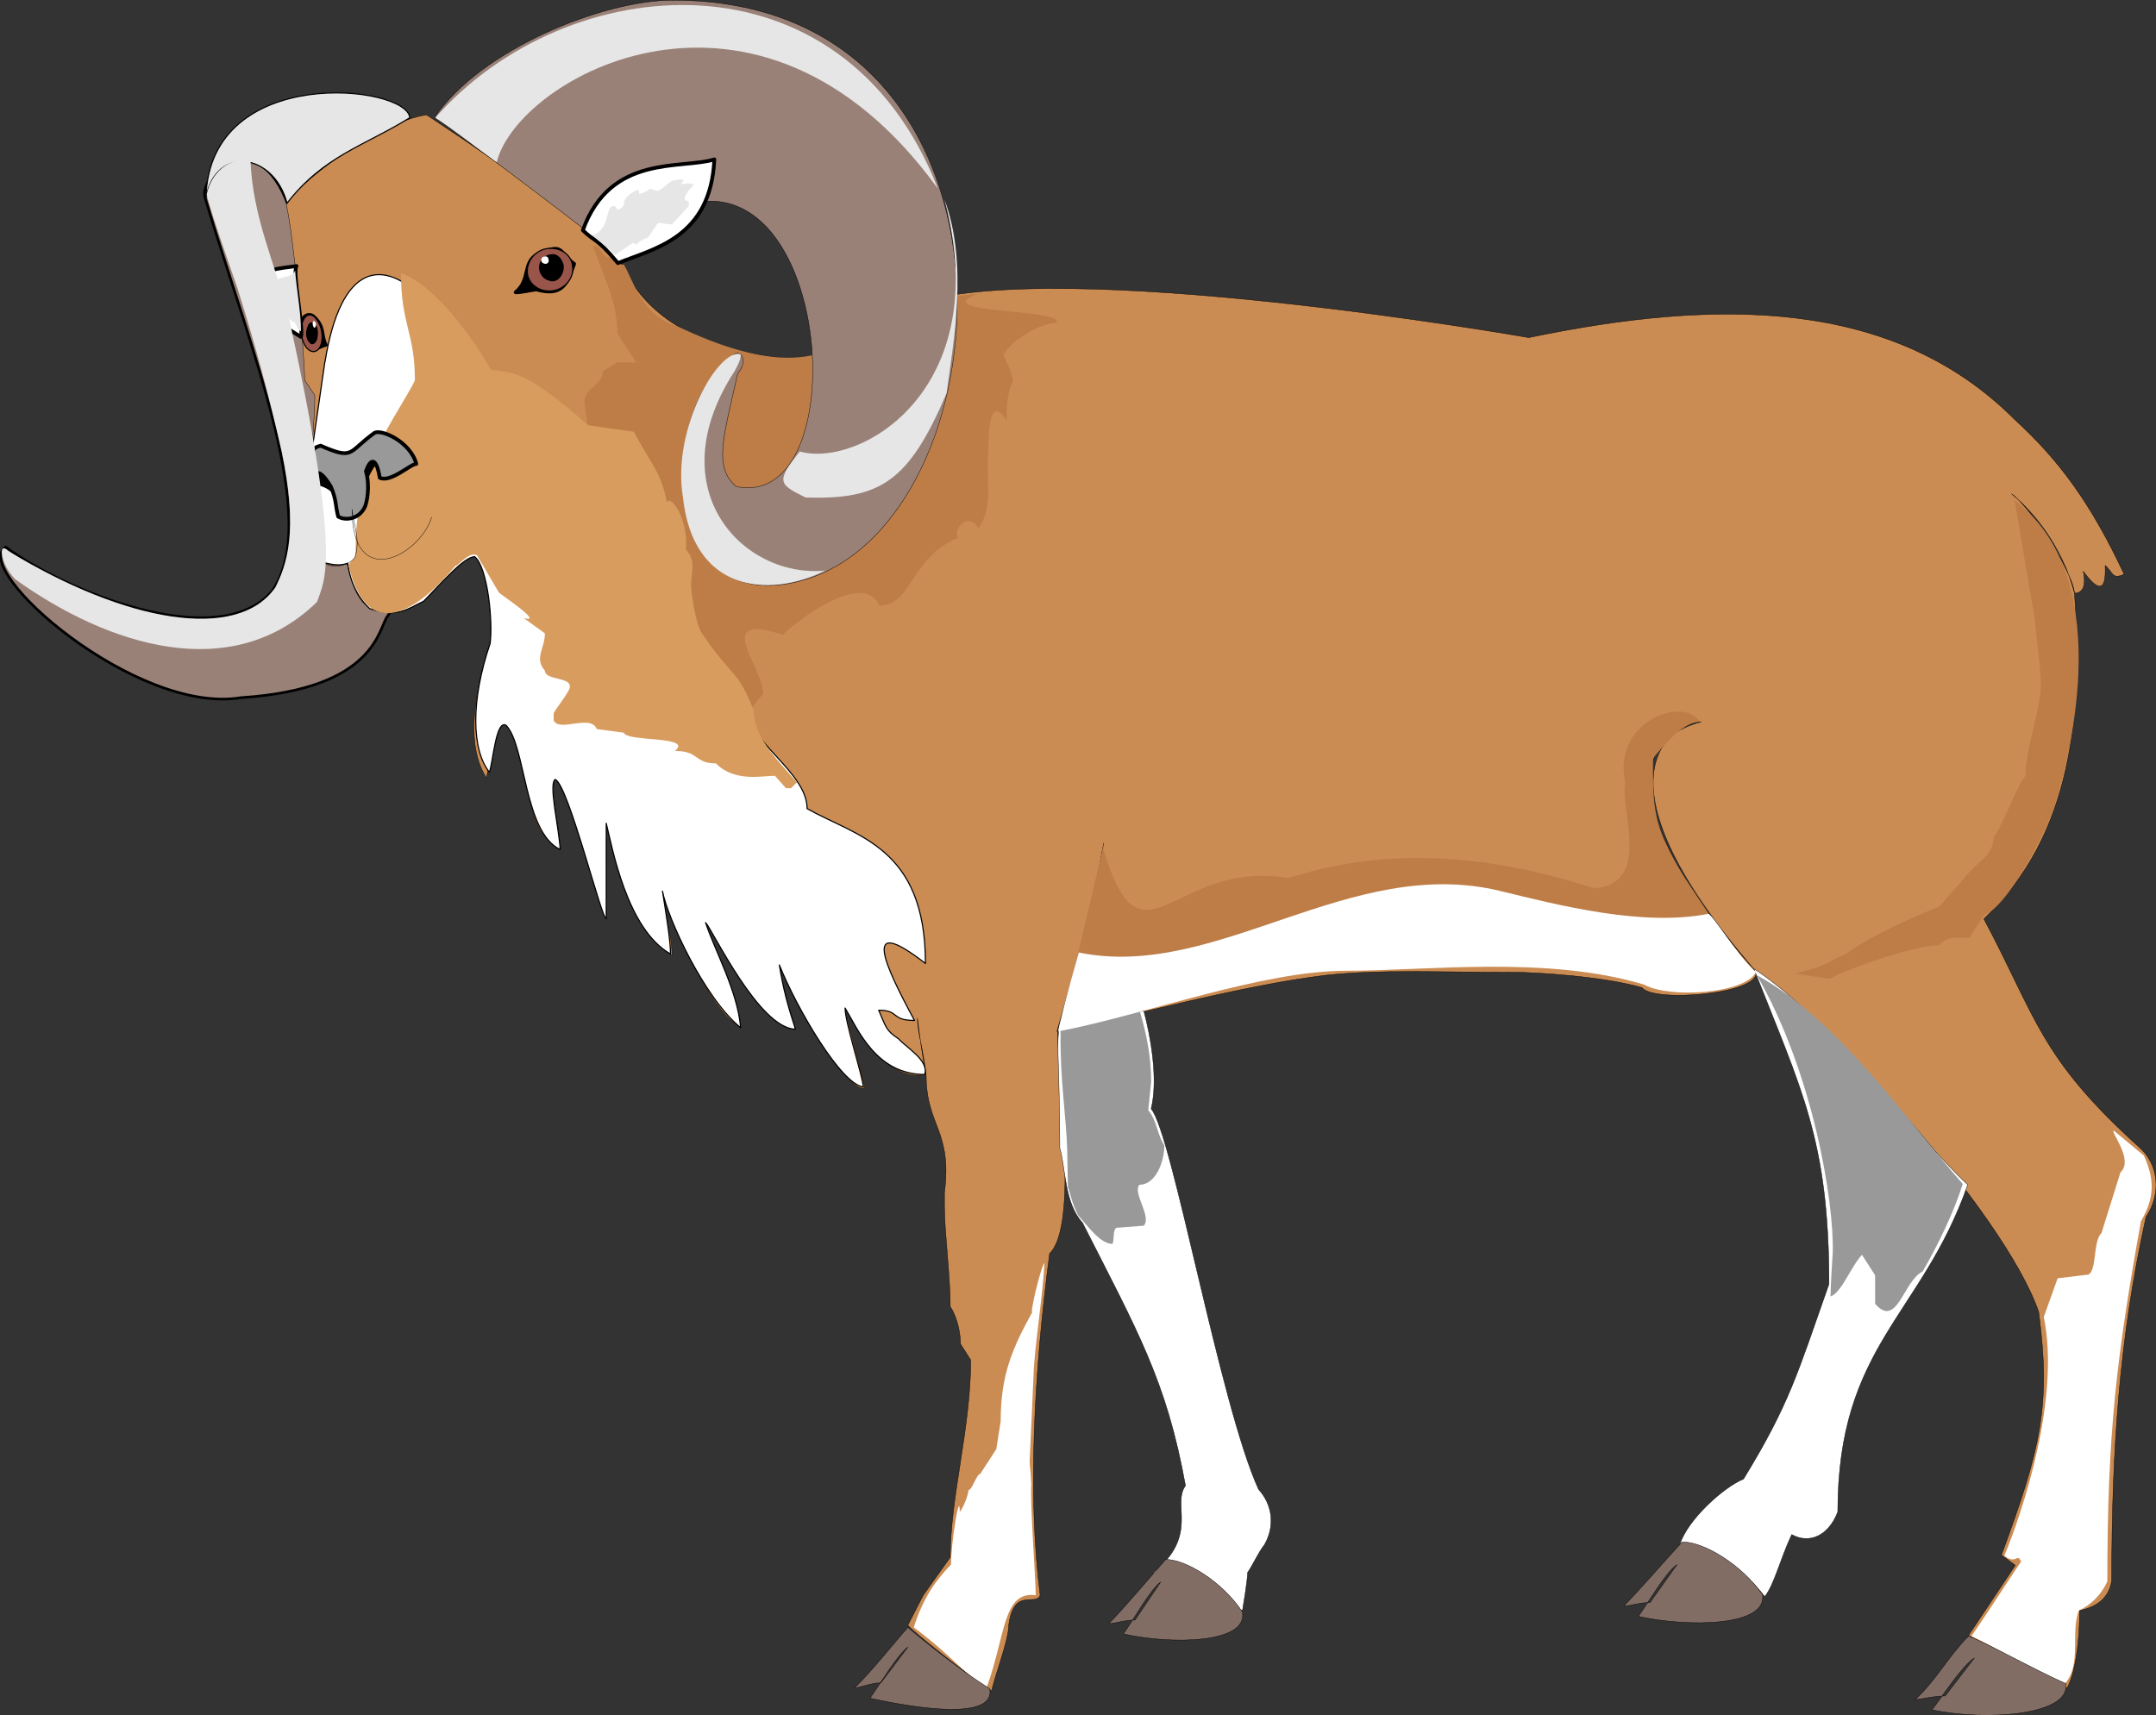 <?xml version="1.0" encoding="UTF-8" standalone="no"?>
<!DOCTYPE svg PUBLIC "-//W3C//DTD SVG 1.0//EN" "http://www.w3.org/TR/2001/REC-SVG-20010904/DTD/svg10.dtd">
<svg enable-background="new 0 0 425.958 338.95" height="338.95" viewBox="0 0 425.958 338.95" width="425.96" xml:space="preserve" xmlns="http://www.w3.org/2000/svg">
	
		
		
			
				<rect x="0" y="0" width="425.958" height="338.95" fill="#333333" stroke="none"/>
	
		
		
			
				<g fill-rule="evenodd">
						<path d="m40.543,39.146c8.947,30.017 23.091,63.932 13.133,77.785-10.825,12.268-40.842-.145-52.532-8.802-7.071,4.331 25.689,33.192 46.471,29.729 26.985-1.731 27.13-13.999 29.006-16.163 29.584-50.077 10.391-41.563-19.626-80.961-6.059-16.889-18.039-5.922-16.452-1.593z" fill="#998177" stroke="#000" stroke-linecap="round" stroke-linejoin="round" stroke-miterlimit="2.414" stroke-width=".519"></path>
						<path d="m122.95,52.424c-6.492-7.361-18.615-16.454-38.675-29.73-10.247,1.587-26.122,14.142-27.709,17.75 1.3,5.34 3.608,28.719 3.608,34.637l2.021,3.03c0,9.091-2.31,20.636-.145,29.729-.145,3.464 4.473,4.762 6.494,3.319 1.876,8.804 4.331,9.524 8.659,9.958 9.669-1.154 9.669-9.093 16.596-11.401 3.175,5.34 3.03,11.258 3.175,16.452-2.166,7.792-5.771,19.773-.867,27.565 4.186-23.957 6.927.72 8.228,3.03 1.009,3.897 1.875,9.09 6.494,10.823-5.917-36.946 8.082,13.566 9.093,14.144-1.011-6.35.721-14.866-.723-20.926 2.598,10.679 5.052,21.789 13.566,27.998 0-4.475-2.021-10.102-2.021-13.132 1.442,6.783 10.391,25.109 15.441,27.128-.722-5.771-5.484-16.592-7.071-21.212 4.328,6.061 10.678,20.204 18.039,21.649-.865-3.897-3.175-8.083-3.175-12.558 2.741,8.083 14.144,25.976 16.885,24.246-.723-3.463-3.319-12.41-4.186-16.74 3.032,7.505 9.813,15.584 16.164,14.14 0-3.03-1.589-8.224-1.589-11.109 .435,3.463.866,6.783 1.733,11.254 0,10.103 5.193,10.825 3.606,23.235v2.889c0,4.616 1.155,13.563 1.155,19.627 1.01,1.44 2.02,4.471 2.02,7.36l2.022,3.175c0,13.566-4.042,26.987-4.042,38.964l-5.34,7.506-3.03,5.916c.287.722 11.834,9.957 16.597,12.987 0-1.44 3.319-9.813 3.319-12.987 1.009-7.65 5.34-3.608 6.205-5.916-2.453-19.338-1.299-43.439 1.876-67.54 5.771-5.483 1.587-34.923 1.587-43.873 3.032-10.391 6.928-25.109 9.093-37.234-2.31,12.703-3.752,18.186-9.237,37.234 11.979-2.308 36.08-9.091 53.253-11.113 10.824-1.152 21.357-.574 37.233-.574 3.608,0 17.029.719 25.111,3.03 2.165,3.03 23.523,1.296 22.514-3.175 .432.434-39.11-41.563-10.824-49.356-4.329,0-24.1,9.091 10.824,49.356 12.41,7.791 49.066,47.477 55.849,67.251 2.454,18.471.434,26.983-7.358,48.055l2.741,2.023-9.235,13.854c7.792,4.471 11.689,6.924 19.481,10.387 1.299-2.452 2.453-7.79 2.453-15.295 2.743-.578 5.773-2.02 6.351-5.916 0-25.547 1.443-47.77 6.781-71.871 3.032-4.472 2.599-10.392-1.442-13.855-19.627-17.748-20.205-25.542-30.594-45.024 17.605-16.742 19.481-40.554 17.895-64.509-.723-5.053-9.235-17.318-12.41-19.482 9.956,8.369 12.266,19.191 12.41,19.626 2.165,0 2.165-2.454 1.731-4.331 2.453,3.321 4.618,4.909 4.329-1.154 1.587,1.298 1.3,2.888 3.753,1.732-6.639-14.144-12.844-22.514-21.647-30.596-23.955-23.955-58.592-23.955-95.971-16.163 0,0-93.372-16.452-121.95-6.496-7.359,2.599-13.853,9.958-20.06,10.825 .02-.011-28.27.856-37.07-18.626z" fill="#cb8c53" stroke="#000" stroke-linecap="round" stroke-linejoin="round" stroke-miterlimit="2.414" stroke-width=".074"></path>
					<path d="m117.18,48.671c2.308,6.781 4.763,10.823 4.763,17.174l3.752,5.771h-3.752l-2.886,1.73c0,3.032-3.608,3.032-3.608,6.207l1.011,7.36c12.699,5.196 12.41,10.68 15.007,22.946 1.156,7.939.289,17.172 5.918,23.523 0,2.019 3.03-.433 3.03,1.587 7.793,8.946.867,12.988 10.392,2.164 0-5.338-10.392-16.307 3.897-11.689 1.874-2.019 15.729-13.131 19.048-5.772 6.494,0 6.063-9.524 15.587-13.421-1.299-1.587 2.165-5.34 3.896-1.876 2.743-3.175 1.876-8.804 1.876-13.566 .434-.434-.576-14.575 3.753-7.648 0-10.967 3.175-4.618-.578-12.99 1.012-2.597 7.217-6.35 10.391-6.35 2.311-2.886-26.12-1.73-15.441-5.771-8.657,1.009-6.781.145-15.007,3.319-5.341,2.021-9.093,5.627-14.577,7.792-9.524,4.185-22.368-1.154-30.018-4.762-6.928-2.021-8.658-9.38-10.392-12.123h-1.01c-.433,0-.866-1.443-1.298-1.443h-1.01c-1.3-.569-1.3-2.59-2.74-2.157m203.91,106.07c-1.154,5.051 5.484,19.917-6.205,20.783-30.307-9.958-50.222-5.197-60.324-2.023-23.09-3.897-28.863,19.916-36.656-5.916l-5.195,21.935c5.051,2.022 9.813,3.175 14.864,3.175 69.562-21.646 64.941-12.988 90.342-11.399 6.927.863 14.431,1.585 19.771-.578l-4.906-7.361c-6.35-10.101-6.205-13.854-6.205-23.522 1.587-1.876 5.771-7.214 9.235-7.214-3.16-5.2-17.45-.01-14.71,12.11m76.92-55.849 3.897,22.948s1.298,11.112 1.298,12.986c0,5.775-3.03,12.703-3.03,18.475-1.731,1.876-4.617,10.245-6.352,12.123 0,3.753-3.028,4.617-5.627,7.936l-5.051,5.775c-6.063,2.453-13.422,5.772-18.039,9.091l-5.484,2.742-4.907,1.445 6.783,1.007c3.319-1.875 16.597-6.638 21.647-6.638 1.731-2.019 4.186-1.445 5.916-1.445l2.888-4.472c4.906-1.878 11.834-15.875 13.853-21.214 3.6-11.56 11.97-45.9-7.8-60.769" fill="#be7d47"></path>
						<path d="m56.707,40.157c-2.597-9.958-13.999-11.545-16.019-1.156 .722-26.554 39.832-22.223 40.265-15.73-8.804,5.483-17.03,7.506-24.246,16.886z" fill="#e6e6e6" stroke="#000" stroke-linecap="round" stroke-linejoin="round" stroke-miterlimit="2.414" stroke-width=".222"></path>
					<path d="m204.05,259.08c-4.04,7.36-6.35,12.558-6.35,21.793l-.865,5.482-3.176,4.909c-.721,0-1.588,3.175-2.311,3.175 0,.866-1.009,3.463-1.729,4.326 0-4.615-1.732,6.064-1.732,10.396-3.176,3.319-5.484,6.634-7.36,12.409 8.081,6.061 9.669,9.091 14.433,11.833 3.751-10.388 3.175-19.049 9.669-18.182 0-3.03-1.154-18.33-.867-21.938-.434-8.079-.576,2.601.434-21.646 .145-5.053 1.876-16.018 2.165-22.083-.86,1.01-3.17,11.25-2.31,9.52m213.59-35.64c-.864,0 4.042,5.775 1.299,8.227l-3.751,11.977c-1.731,1.734-.867,7.361-2.599,8.229l-6.061.723-2.741,7.646c3.319,16.019-4.187,38.53-7.794,47.191 2.454,1.879 2.454-.719 3.318,1.156-.575.723-7.071,10.824-9.813,14.718 8.659,4.186 11.256,6.783 18.184,9.669 3.752-3.604 1.298-10.247 3.03-14.718 2.165-1.012 4.33-2.886 5.629-5.771 0-29.588 1.876-44.596 6.638-71.148 2.887-4.909 2.598-8.514.578-12.988l-5.93-4.92" fill="#fff"></path>
						<path d="m227.43,219.11c4.187,4.904 13.566,58.445 21.214,75.187 2.743,3.03 3.319,7.216 1.156,10.969-1.156,1.444-2.311,4.042-3.319,5.482 0,1.59-1.012,7.506-1.012,7.506-6.928-2.02-11.256-3.175-17.605-7.506 9.091-7.36 3.608-13.421 6.35-17.174-3.753-20.782-9.524-30.596-20.349-51.951-3.608-3.898-3.319-10.825-4.474-14.722 0-34.637-4.328-23.813 16.597-27.132 1.3,4.9 2.89,13.41 1.44,19.33m119.06-27.71c9.38,23.957 14.864,33.771 14.864,62.343-6.205,17.607-7.792,23.668-16.885,38.534-3.897,1.586-10.968,7.936-12.557,12.844 2.021,0 11.113,3.03 16.741,10.391 1.876-2.312 3.031-7.36 5.34-12.269 3.319,1.878 7.216.433 9.093-4.476 0-32.899 16.596-38.675 25.687-64.65-10.37-9.51-25.96-31.88-42.27-42.7" fill="#fff" stroke="#000" stroke-linecap="round" stroke-linejoin="round" stroke-miterlimit="2.414" stroke-width=".074"></path>
					<path d="m209.54,204.24c-.145,8.802 1.154,17.029 1.299,22.801l.145,7.506c.576,1.589.722,3.029 2.021,5.627 1.876,2.022 4.329,5.627 6.783,5.627 .434-1.008 0-2.452.72-3.175l5.485-.43c1.587-1.878-2.311-6.497-.867-8.083 3.175,0 4.908-4.475 4.908-7.794-1.444-2.164-1.444-4.905-3.175-6.927l.576-5.627c0-5.197-1.01-9.813-2.31-14.144-7.78,2.01-16.73-1.31-15.57,4.6m137.53-11.54c11.113,19.197 15.298,44.883 15.011,54.842-.146,2.018-.434,6.782-.434,8.66 2.163-.722 4.04-5.92 6.205-8.228l2.597,4.042v5.627c4.331,5.049 5.629-4.616 9.382-6.35 3.175-5.486 6.205-11.836 7.937-17.318-11.7-13.28-24.26-32.18-40.71-41.27" fill="#999"></path>
						<path d="m179.38,321.57c-3.319,3.753-6.639,8.08-10.535,11.977 1.01,0 3.175-1.007 5.195-1.007l5.34-7.072c-2.021,1.441-5.34,7.072-7.505,10.103 9.814,2.163 24.821,4.326 23.668-1.879-5.79-3.61-13-9.38-16.17-12.12m50.94-13.42c-3.319,3.753-7.503,8.802-11.256,12.699 1.01,0 3.175-.723 5.195-.723l5.052-7.505c-2.021,1.444-5.196,7.22-7.361,10.246 9.526,2.167 24.68,1.878 23.523-4.327-3.89-5.92-11.11-10.39-15.15-10.39m102.03-3.46c-3.464,3.753-7.792,8.802-11.545,12.699 .866,0 3.175-.723 5.195-.723l5.34-7.501c-2.165,1.44-5.484,7.212-7.647,10.246 9.813,2.163 25.542,2.02 24.533-4.33-4.18-5.93-11.54-10.4-15.87-10.4m56.57,18.61c-3.897,3.897-6.352,8.661-10.536,12.559 1.01,0 3.608-.723 5.917-.723l5.773-7.506c-2.311,1.441-6.063,7.217-8.371,10.247 10.823,2.308 27.563,1.012 26.41-5.193-6.49-2.89-15.15-7.8-19.19-9.39" fill="#826d65" stroke="#000" stroke-linecap="round" stroke-linejoin="round" stroke-miterlimit="2.414" stroke-width=".074"></path>
						<path d="m64.212,71.473c3.175-19.626 11.545-20.638 19.771-12.123l8.37,8.515c0,2.743.722,4.473 4.329,6.928 12.412,0 10.825,11.4 27.132,11.4 3.319,3.608 7.36,9.38 7.36,14.864 4.907,4.042 4.329,5.771 3.897,13.855 .432,10.247 6.637,15.442 12.121,24.102 0,7.359 12.268,13.419 12.268,20.78 9.669,5.484 23.379,7.504 23.379,30.594-12.989-10.102-7.938.578-2.165,11.258-4.763,0-2.886-2.022-7.072-2.022 1.443,3.319 1.443,4.042 3.897,5.631 1.731,1.875 6.061,4.331 5.195,7.068-9.671,0-13.276-9.087-15.731-13.132 0,2.89 3.319,12.847 3.608,15.589-4.328-.434-13.132-15.44-16.596-24.102 .723,4.62 1.731,8.228 3.175,12.699-7.217-.141-16.452-19.771-17.75-21.067 1.731,5.338 6.35,13.562 6.927,20.779-7.216-5.917-14.433-21.646-15.441-26.984 .575,3.749 1.587,9.524 1.587,12.41-8.659-4.908-11.545-21.215-12.701-25.834v18.762c-.72,1.011-7.503-26.555-10.102-27.421-1.299,1.009.722,9.237 1.011,13.855-7.216-3.463-6.783-20.492-10.68-24.536-2.021-1.296-2.597,7.363-3.319,9.237-3.464-4.329-3.752-13.999.145-25.397 .578-4.187-.434-15.011-3.03-17.174-2.021,0-5.918,4.473-10.102,8.804-2.886,1.298-5.051,3.462-10.68,1.443-2.164-2.021-3.751-4.908-4.329-8.948-1.298.434-2.454.434-4.762-.145-3.752-2.597-2.599-15.298-2.599-19.915l2.868-19.792z" fill="#fff" stroke="#000" stroke-linecap="round" stroke-linejoin="round" stroke-miterlimit="2.414" stroke-width=".222"></path>
					<path d="m213.14,188.22c27.276,5.627 53.541-19.481 83.416-12.121 11.256,2.742 27.997,7.068 40.984,4.472 1.01.433 5.918,8.513 9.382,11.547-2.31,4.327-17.174,5.193-22.081,2.452-19.192-5.771-42.718-2.741-58.881-2.741-16.74,0-40.119,8.802-56.86,11.977-.28.29 2.02-8.66 4.04-15.59z" fill="#fff"></path>
					<path d="m72.583,97.737c1.587-2.741 3.03-3.175 5.051-4.473-.723.145-.867-1.154-1.011-1.876-.865-1.154-1.732-1.299-3.03-.289-.434.289-1.154,1.443-1.299,2.021 0,.145.289,2.019.289,2.019v2.598z"></path>
					<path d="m66.089,97.737c-.289-.72-1.156-2.308-1.876-3.317-1.156-1.589-1.732-1.011-2.166-.578-.578,1.296-.578,1.443-.867,2.308 1.877-.72 3.753.433 4.909,1.587z"></path>
					<path d="m79.221,54.011c0,10.103 2.741,11.834 2.741,20.923 .578,0-6.494,10.971-5.916,10.971 0,1.875-1.011,3.028-1.011,4.905-3.753,4.329-4.762,11.689-4.762,17.174 0,2.742-.289,2.166-1.443,3.608 3.752,16.309 14.144,8.659 21.214.145 0,.578 2.597-2.888 4.186-2.021l4.329,7.361c.578.576 9.093,6.205 4.907,5.049l4.186,3.032c0,3.03-2.166,4.905 0,7.361 0,1.875 4.907,1.296 4.907,3.028 .434.722-3.175,4.909-3.175,5.484v1.298c1.009,2.455 7.358-1.298 8.513,1.732l5.34.723c.578,1.876 13.854.578 10.103,3.608 4.908,0 3.752,2.453 8.083,2.453 3.751,3.752 9.091,2.454 11.689,2.454l2.163,2.452h1.012l1.154-1.154c-3.175-3.752-8.516-8.657-8.516-14.142-3.174-8.228-4.039-6.205-10.246-15.298-.578-.723-1.588-3.753-2.165-9.237 0-3.03 1.155-4.907-1.01-7.359 .578-6.063-3.175-11.113-3.753-9.237-1.009-6.061-3.752-8.515-6.494-13.997l-9.09-1.301c-11.69-10.389-14.433-10.389-19.195-10.967-3.169-5.615-10.674-16.584-17.744-19.037z" fill="#d89c5f"></path>
						<path d="m82.251,91.677c-1.154-4.475-7.216-7.072-8.371-6.062-5.195,3.752-3.897,5.34-10.536,2.454-1.587.433-1.298.72-1.876,2.021l-.288,6.06c.722-1.011.867-5.482 4.186,0 1.154,2.741.865,3.753 1.443,5.916 1.011.723 4.042.867 5.34-2.019 .722-2.021.722-5.196.144-6.928 .865-2.452 2.021-3.03 2.742,1.3 2.165,1.008 6.062-2.745 7.216-2.745z" fill="#999" stroke="#000" stroke-linecap="round" stroke-linejoin="round" stroke-miterlimit="2.414" stroke-width=".741"></path>
						<path d="m85.282,102.21c-2.308,7.503-15.731,14.864-15.731-1.589 .289,3.177 1.732,6.063.578,9.526-.721,1.154-5.484,3.752-7.792-1.011" fill="none" stroke="#000" stroke-linecap="round" stroke-linejoin="round" stroke-miterlimit="2.414" stroke-width=".074"></path>
						<path d="m113.42,52.133c-3.174-2.166-1.731-4.327-7.216-1.875-3.028,1.587-1.298,5.049-4.329,7.503 1.154,0 2.888-.432 4.042-.576 5.21,1.442 6.07-1.01 7.51-5.052m-49.063,16.02c-1.012-1.876-.145-3.608-2.455-5.629-1.298-1.009-2.741.72-2.452,2.166 .287.578.287,1.011.576,1.587 1.299,4.186 2.744,2.165 4.331,1.876" stroke="#000" stroke-linecap="round" stroke-linejoin="round" stroke-miterlimit="2.414" stroke-width=".741"></path>
						<path d="m109.09,57.473c2.452-.287 4.328-2.452 4.04-4.762-.143-2.308-2.309-3.896-4.905-3.608-2.454.291-4.186,2.452-4.042,4.762 .15,2.31 2.46,3.897 4.91,3.608z" fill="#995549" stroke="#000" stroke-linecap="round" stroke-linejoin="bevel" stroke-miterlimit="2.414" stroke-width=".222"></path>
						<path d="m60.459,68.585c1.01,1.3 2.31,1.156 2.886-.287s.289-3.752-.72-5.053c-.867-1.441-2.166-1.296-2.743.146-.721,1.442-.432,3.751.577,5.194z" fill="#995549" stroke="#000" stroke-linecap="round" stroke-linejoin="bevel" stroke-miterlimit="2.414" stroke-width=".222"></path>
					<path d="m108.52,55.453c-1.009-.145-1.876-1.154-2.021-2.31-.143-1.441.867-2.739 2.31-2.884 1.299-.291 2.31.865 2.599,2.31 0,1.587-.867,2.884-2.165,3.03-.29,0-.58,0-.72-.146m-47.771,11.689c-.434-.865-.289-1.875 0-2.597 .289-1.01 1.154-1.154 1.587-.432 .578.719.578,2.163.289,3.028-.434,1.011-1.156,1.156-1.587.434-.145-.142-.289-.286-.289-.433"></path>
					<path d="m107.79,52.133c-.432,0-.865-.287-.865-.721s.289-.722.723-.722c.289-.145.72.145.72.578 .16.434-.13.865-.57.865m-45.888,12.412c-.144-.289-.144-.578-.144-.865 .144-.289.289-.289.433-.145 .289.287.289.721.145,1.01s-.289.288-.434,0" fill="#fff"></path>
						<path d="m145.75,73.782c-2.742,12.41-4.907,18.473-.289,22.368 26.843,5.485 17.463-86.013-24.533-46.469-.867-1.01-30.451-23.524-35.069-26.41 8.945-13.421 33.189-23.234 47.049-23.234 72.445,0 67.249,100.16 27.274,114.15-29.729,9.96-31.027-32.181-15.729-43.582 1.88-2.31 3.47.865 1.3,3.174z" fill="#998177" stroke="#000" stroke-linecap="round" stroke-linejoin="round" stroke-miterlimit="2.414" stroke-width=".074"></path>
						<path d="m122.08,51.991c7.071-2.888 18.327-4.907 19.05-20.493-6.496,2.019-20.493-1.156-25.978,13.999 2.31,2.31 2.6,1.296 6.93,6.494m-63.497.578c-3.175.431-7.072.72-10.391,3.317 1.445,3.897 6.349,7.794 11.258,10.68 .576-1.733-1.732-12.845-.867-13.997" fill="#fff" stroke="#000" stroke-linecap="round" stroke-linejoin="round" stroke-miterlimit="2.414" stroke-width=".741"></path>
					<path d="m117.03,46.362c1.588,0 2.888-2.599 2.888-3.608 .576-1.443.287-2.021 1.588-2.021 0,0 .432.578.432.72 .433,0 1.155-.574 1.298-.865 0-1.732 1.445-2.453 2.888-3.175 0,.291.145.722.145.865 .721,0 1.73-.574 2.165-1.009l1.299.436c1.01,0 2.308-1.734 3.175-2.023 .721-.143 1.729-.434 2.165,0l-.578.722c.721,0 2.02-.433 2.597.145 0,0-3.318,3.175-1.009,3.175v1.01l-3.319,3.608c-.867,0-2.021-.287-2.741-.287-.723.865-1.445,2.308-2.165,3.03-.578,0-1.732.723-2.166,1.296l-.578-.431-3.605,2.454c-.86-1.156-2.88-2.31-4.47-4.042m-60.612,8.368c-.72,0-1.443.578-2.163.578l-.434-.578c-.434.146-2.454,1.587-3.03,1.587-.434.578-.145.436.434.869 .576.287 2.019.432 2.452,1.01l.578,2.165-1.012-.291c0,2.888 3.319,1.878 4.475,3.465 .865,0 1.01,1.875 1.732,1.875 0-3.895-.867-8.08-1.156-11.977-.431,1.01-.576.723-1.876,1.297" fill="#e6e6e6"></path>
					<path d="m186.59,39.434c10.102,37.666-16.74,53.108-28.573,49.789-4.906,6.063-4.041,6.494 1.154,9.093 14.72.432 20.349-3.03 27.853-20.638 1.3-9.958 4.33-25.545-.43-38.244m-88.463-7.361c4.04-16.739 51.663-43.726 87.165,5.196-18.759-48.201-73.312-43.582-99.29-13.998 3.034,1.875 7.941,5.772 12.127,8.802m46.903,41.421c-15.007,23.232 1.731,40.84 18.041,39.252-11.547,5.627-26.122,4.04-28.144-14.431-2.308-13.71 7.217-29.73 11.402-28.286 .14,1.151-1.3,3.461-1.3,3.461m-95.539-41.707c.434,11.111 4.764,20.06 7.505,30.593 10.68,48.634 7.072,52.245 5.629,56.571-16.886,16.452-41.275,8.659-59.604-4.473-3.03-3.03-3.464-7.65-1.443-5.629 23.234,14.144 45.315,18.039 52.82,7.216 2.164-4.329 4.618-10.967 1.299-26.698-2.597-11.256-4.907-20.06-8.804-32.472-1.3-3.753-5.34-15.151-6.062-18.473 .866-4.188 4.33-7.508 8.66-6.64" fill="#e6e6e6"></path>
				</g>
			
		
	
</svg>
